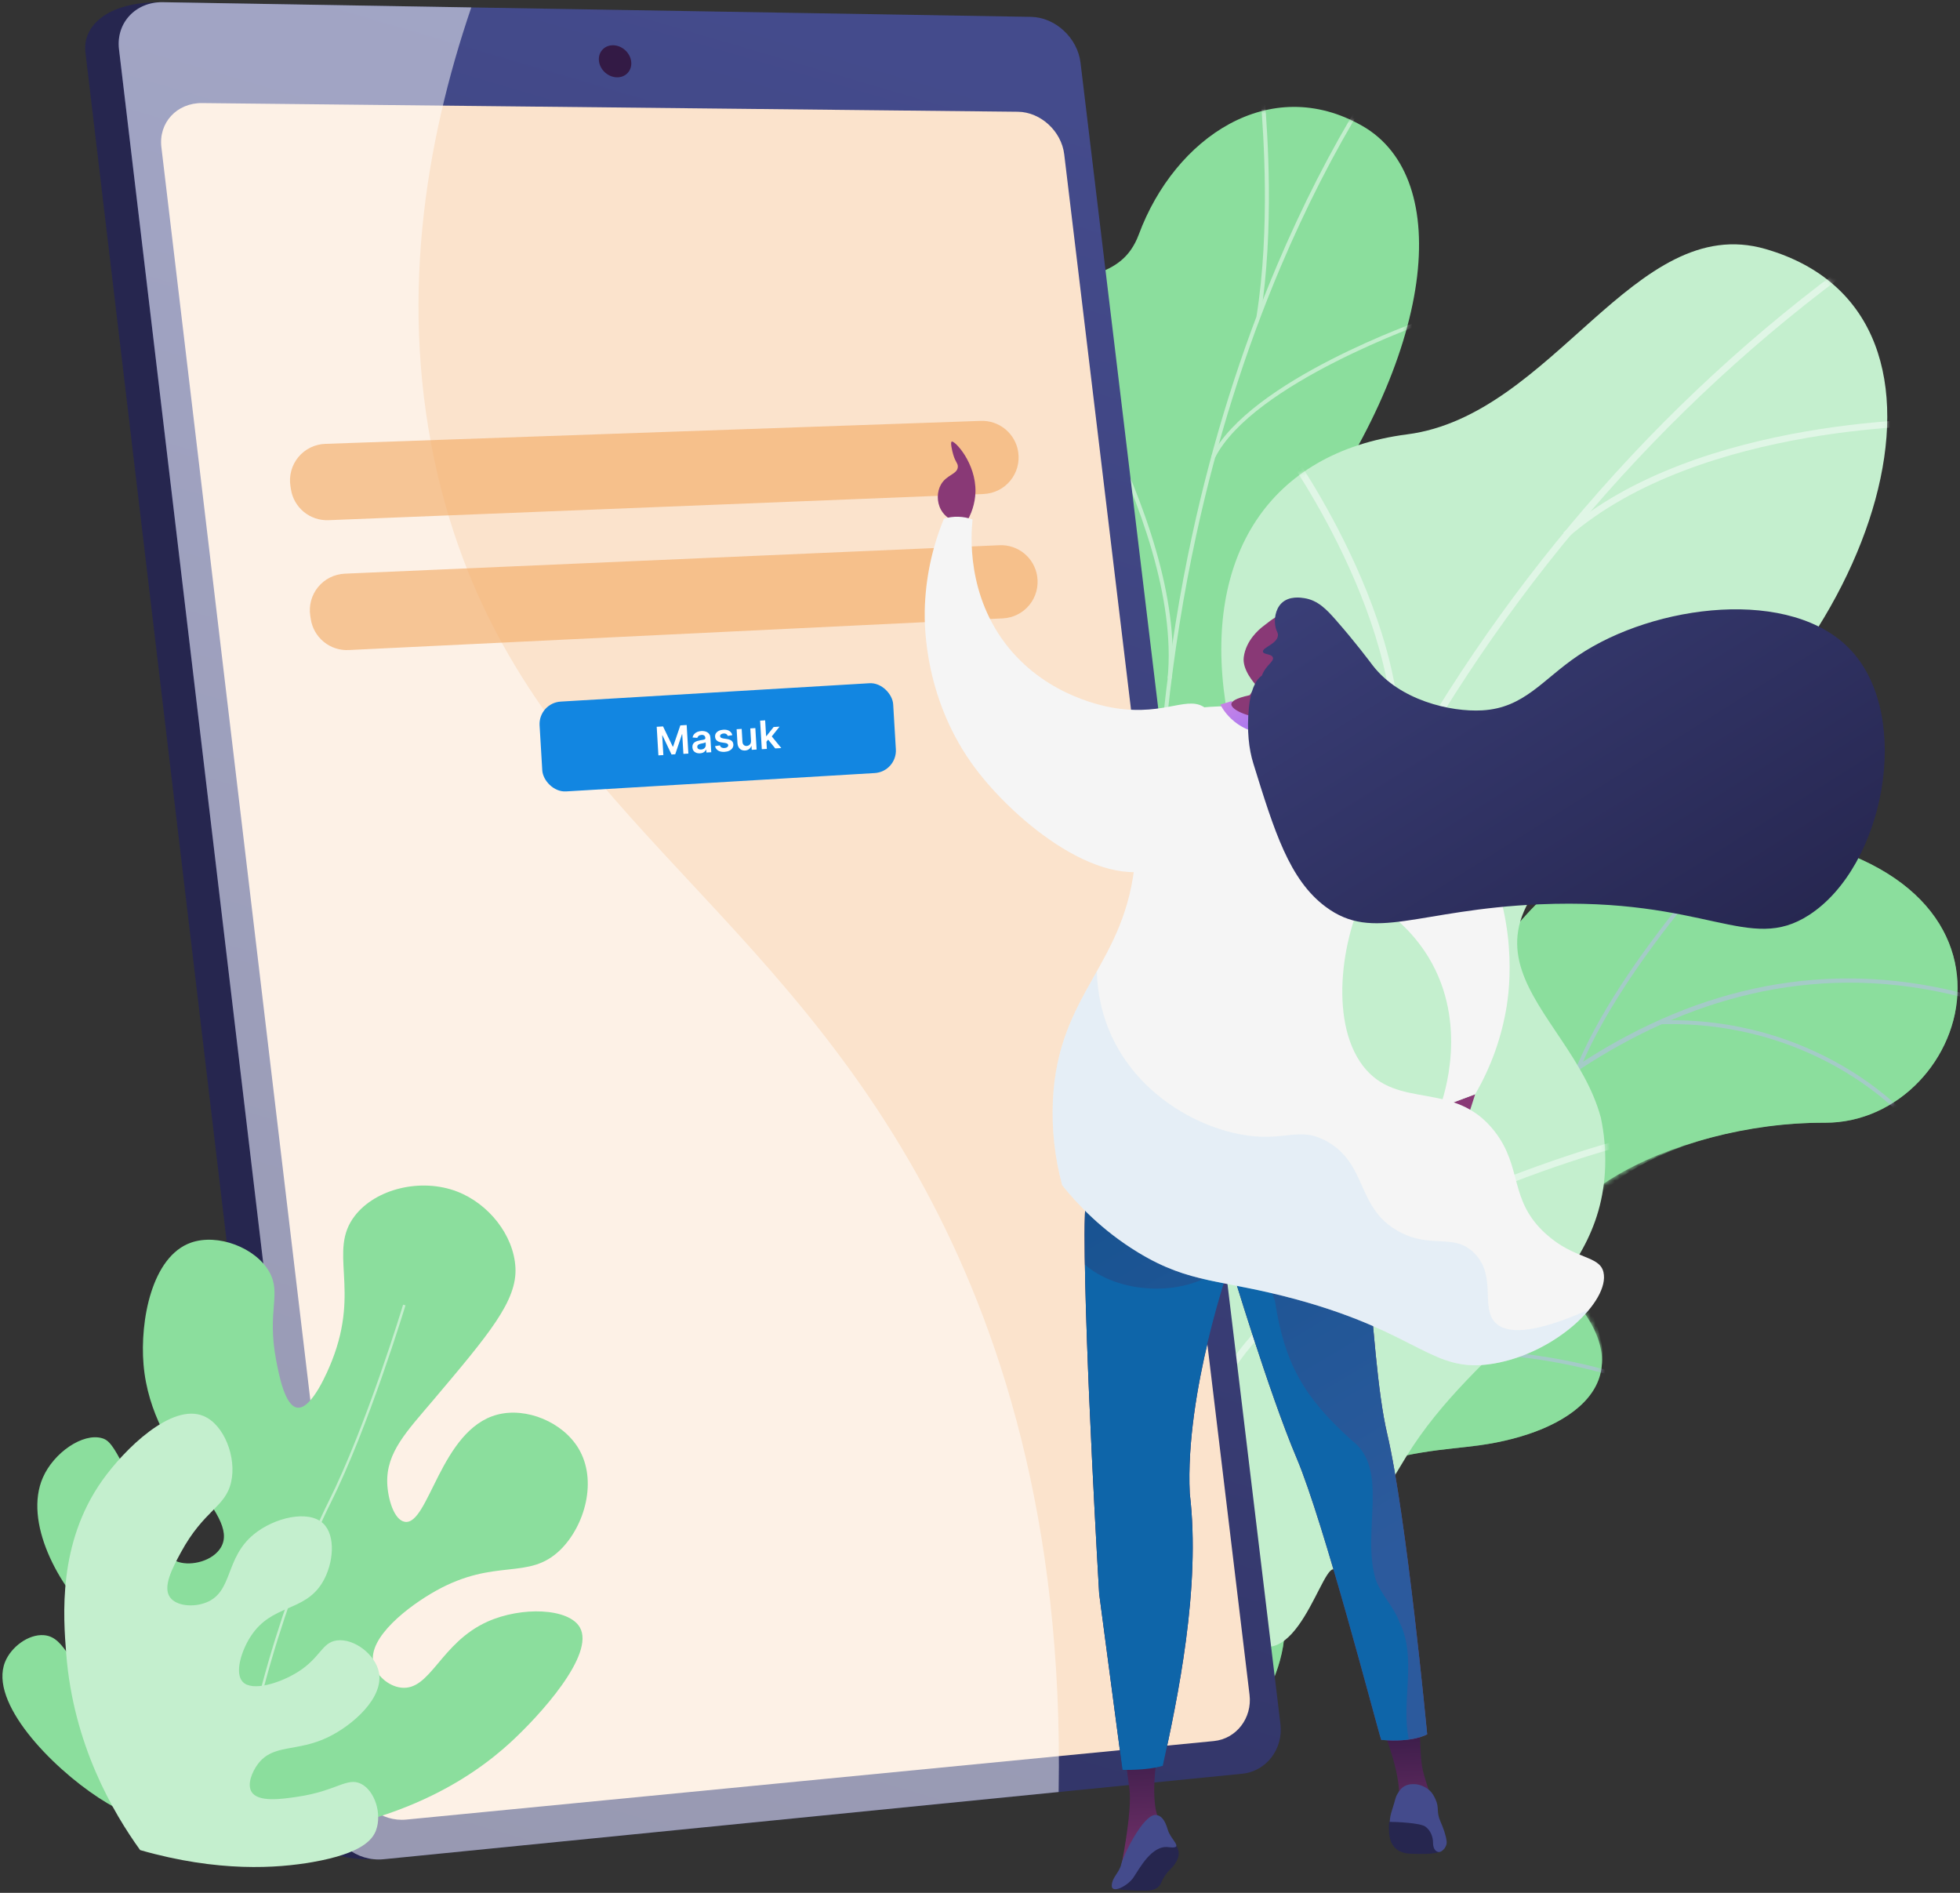 <svg width="406" height="392" viewBox="0 0 406 392" fill="none" xmlns="http://www.w3.org/2000/svg">
<rect x="0" y="0" width="406" height="392" fill="#333333" stroke="none"/>
<path d="M217.939 345.743L251.111 365.011C251.111 365.011 267.238 351.621 266.084 334.891C263.731 300.756 293.789 301.077 306.402 299.327C325.419 296.689 341.029 286.071 325.526 268.496C310.023 250.921 346.648 232.35 377.975 232.516C408.633 232.678 426.612 178.273 360.291 171.833C320.685 167.984 306.318 204.001 294.738 220.465C283.159 236.929 256.535 223.381 253.06 249.693C250.09 272.165 256.751 293.678 238.595 299.767C220.44 305.857 211.207 319.146 217.939 345.743Z" fill="#8BDE9D"/>
<mask id="mask0_46_2397" style="mask-type:luminance" maskUnits="userSpaceOnUse" x="215" y="171" width="191" height="195">
<path d="M217.939 345.743L251.11 365.011C251.11 365.011 267.237 351.621 266.084 334.891C263.73 300.756 293.789 301.077 306.402 299.327C325.419 296.689 341.028 286.071 325.525 268.496C310.022 250.921 346.648 232.35 377.975 232.516C408.632 232.678 426.611 178.273 360.29 171.833C320.684 167.984 306.317 204.001 294.738 220.465C283.159 236.929 256.534 223.381 253.06 249.693C250.089 272.165 256.75 293.678 238.595 299.767C220.439 305.857 211.207 319.146 217.939 345.743Z" fill="white"/>
</mask>
<g mask="url(#mask0_46_2397)">
<path d="M217.939 345.742L251.11 365.01C251.11 365.01 267.237 351.62 266.084 334.891C263.73 300.756 293.789 301.076 306.402 299.327C325.419 296.689 338.86 286.814 328.118 269.106C315.964 249.067 346.654 232.348 377.975 232.514C408.632 232.676 426.611 178.271 360.29 171.831C320.684 167.983 306.317 203.999 294.738 220.463C283.159 236.927 256.534 223.379 253.06 249.691C250.089 272.163 256.75 293.676 238.595 299.765C220.439 305.855 211.207 319.146 217.939 345.742Z" fill="#8BDE9D"/>
<g style="mix-blend-mode:soft-light" opacity="0.5">
<path d="M230.508 357.16L231.269 357.433C231.44 356.962 248.589 309.761 279.7 268.098C308.36 229.715 355.086 188.311 414.886 209.043L415.152 208.277C388.529 199.053 362.241 201.153 337.03 214.528C316.883 225.215 297.376 243.079 279.048 267.627C247.863 309.387 230.677 356.686 230.508 357.16Z" fill="#BEB8F2"/>
<path d="M326.726 220.574L327.471 220.89C338.025 196.09 365.919 168.353 366.201 168.076L365.63 167.493C365.349 167.779 337.342 195.628 326.726 220.574Z" fill="#BEB8F2"/>
<path d="M343.773 212.121C375.877 211.127 393.809 230.966 393.986 231.167L394.592 230.631C394.413 230.427 376.246 210.306 343.748 211.312L343.773 212.121Z" fill="#BEB8F2"/>
<path d="M260.845 296.444C287.851 267.977 337.459 285.962 337.927 286.177L338.313 285.466C337.876 285.211 287.504 267.166 260.257 295.887L260.845 296.444Z" fill="#BEB8F2"/>
<path d="M268.756 282.33L269.524 282.585C277.427 258.826 262.905 230.883 262.757 230.604L262.041 230.981C262.188 231.258 276.549 258.902 268.756 282.33Z" fill="#BEB8F2"/>
<path d="M234.132 350.065C242.606 337.802 266.863 338.283 267.106 338.289L267.128 337.48C266.107 337.454 242.194 336.98 233.465 349.606L234.132 350.065Z" fill="#BEB8F2"/>
<path d="M238.042 338.834L238.802 339.117C242.921 328.075 234.237 308.059 231.383 301.485C230.979 300.557 230.631 299.755 230.597 299.599L229.804 299.76C229.848 299.981 230.078 300.514 230.64 301.802C233.461 308.31 242.049 328.1 238.042 338.834Z" fill="#BEB8F2"/>
</g>
</g>
<path d="M269.266 255.204C278.598 263.727 277.7 275.948 275.667 284.691C274.529 285.109 273.979 285.641 272.928 286.317C263.431 292.414 258.079 292.992 247.77 297.524C245.551 298.501 238.167 299.383 235.127 299.549L229.453 299.771C229.453 299.771 210.545 277.671 221.859 265.59C233.173 253.51 217.878 230.243 211.295 216.92C207.253 208.737 208.024 203.701 207.022 200.456C196.406 166.107 182.543 159.949 185.954 146.658C189.717 131.986 207.68 135.285 212.626 119.548C218.2 101.769 199.029 85.62 208.065 69.971C209.613 67.29 211.273 64.576 214.584 62.097C222.75 55.973 232.188 58.528 235.902 48.536C243.368 28.458 263.043 15.113 282.206 26.081C301.118 36.899 297.614 73.308 268.558 112.053C251.035 141.964 253.063 148.29 260.997 162.612C266.554 172.644 288.264 196.161 277.037 212.741C265.809 229.322 258.601 245.461 269.266 255.204Z" fill="#8BDE9D"/>
<mask id="mask1_46_2397" style="mask-type:luminance" maskUnits="userSpaceOnUse" x="205" y="22" width="89" height="279">
<path d="M272.259 295.66L230.664 300.383C230.664 300.383 210.541 277.671 221.858 265.59C233.175 253.51 217.877 230.243 211.294 216.92C193.432 180.767 238.532 168.339 219.62 120.076C214.589 107.244 200.336 84.44 208.064 69.974C216.868 53.497 231.125 61.387 235.902 48.539C243.367 28.462 263.042 15.116 282.205 26.084C301.117 36.902 297.613 73.31 268.557 112.056C251.034 141.967 253.062 148.293 260.996 162.614C266.553 172.647 288.264 196.163 277.036 212.744C265.808 229.325 258.596 245.468 269.261 255.211C285.493 270.029 272.259 295.66 272.259 295.66Z" fill="white"/>
</mask>
<g mask="url(#mask1_46_2397)">
<g style="mix-blend-mode:soft-light" opacity="0.5">
<path d="M253.436 295.925L252.628 296.116C251.535 291.666 250.492 287.164 249.528 282.736C242.392 249.947 238.824 217.644 238.922 186.723C239.005 160.521 241.714 134.944 246.977 110.701C251.205 91.206 257.106 72.463 264.507 55C269.708 42.719 275.588 31.19 282.004 20.733C283.12 18.911 284.369 17.102 285.577 15.353C287.181 13.02 288.852 10.614 290.212 8.152L290.941 8.491C289.56 10.986 287.879 13.412 286.265 15.758C285.063 17.498 283.82 19.297 282.716 21.102C276.331 31.526 270.467 43.021 265.275 55.268C257.894 72.694 252.006 91.392 247.789 110.844C242.54 135.037 239.833 160.567 239.75 186.713C239.652 217.583 243.216 249.834 250.341 282.573C251.303 286.981 252.344 291.482 253.436 295.925Z" fill="#FCFDFE"/>
<path d="M242.688 140.54L241.863 140.491C245.106 107.478 212.393 60.476 212.062 60.001L212.759 59.563C213.088 60.045 245.961 107.262 242.688 140.54Z" fill="#FCFDFE"/>
<path d="M242.303 233.415L241.475 233.454C240.863 210.853 275.421 180.739 275.769 180.438L276.325 180.996C275.978 181.295 241.701 211.158 242.303 233.415Z" fill="#FCFDFE"/>
<path d="M243.843 246.182L243.031 246.357C239.83 231.968 227.155 214.143 207.339 196.162C206.343 195.258 206.343 195.258 206.309 195.115L207.118 194.932L206.713 195.023L207.054 194.799C207.113 194.866 207.492 195.207 207.929 195.604C227.855 213.686 240.611 231.648 243.843 246.182Z" fill="#FCFDFE"/>
<path d="M251.566 287.775L250.74 287.728C252.265 271.483 273.807 257.504 274.024 257.365L274.482 257.995C274.267 258.134 253.056 271.903 251.566 287.775Z" fill="#FCFDFE"/>
<path d="M252.28 296.407C244.663 285.554 233.387 276.465 217.809 268.62L218.219 267.939C233.916 275.846 245.285 285.016 252.978 295.974L252.28 296.407Z" fill="#FCFDFE"/>
<path d="M261.097 65.609L260.278 65.517C263.178 47.229 261.685 27.502 261.194 21.02C261.075 19.451 261.035 18.898 261.058 18.703L261.88 18.764C261.866 18.91 261.934 19.81 262.026 20.952C262.519 27.449 264.011 47.238 261.097 65.609Z" fill="#FCFDFE"/>
<path d="M251.672 94.812L250.924 94.498C258.932 78.721 293.986 66.464 295.473 65.949L295.743 66.671C295.383 66.801 259.53 79.329 251.672 94.812Z" fill="#FCFDFE"/>
</g>
</g>
<path d="M276.132 325.003C273.269 325.188 266.8 352.431 255.106 335.534C252.19 331.312 246.795 315.799 225.934 319.065L213.791 320.961C208.587 312.599 205.232 303.755 216.763 297.937C234.669 288.905 228.574 257.284 221.045 247.135C211.722 234.573 190.654 204.898 218.107 190.527C240.962 178.561 258.261 175.229 253.823 145.333C249.384 115.437 262.674 93.684 291.488 89.954C321.818 86.03 338.556 43.731 365.695 51.563C412.981 65.211 387.803 137.841 339.748 166.744C291.694 195.648 325.179 207.551 331.609 231.477C332.305 234.791 332.604 238.175 332.501 241.559C331.673 267.994 306.074 277.466 291.169 301.859C270.842 335.133 280.957 324.691 276.132 325.003Z" fill="#C4EFCE"/>
<mask id="mask2_46_2397" style="mask-type:luminance" maskUnits="userSpaceOnUse" x="204" y="50" width="187" height="278">
<path d="M282.82 315.532L217.487 327.635C211.946 319.615 203.882 304.438 216.758 297.942C234.664 288.911 228.569 257.289 221.04 247.141C211.717 234.579 190.65 204.904 218.102 190.531C240.957 178.574 258.257 175.235 253.818 145.339C249.379 115.442 262.669 93.69 291.483 89.961C321.813 86.036 338.551 43.738 365.69 51.568C412.976 65.216 387.798 137.845 339.744 166.75C291.689 195.655 325.174 207.556 331.604 231.483C340.384 264.145 291.536 266.231 281.717 281.623C274.023 293.688 278.762 307.378 282.82 315.532Z" fill="white"/>
</mask>
<g mask="url(#mask2_46_2397)">
<g style="mix-blend-mode:soft-light" opacity="0.5">
<path d="M250.125 311.544H248.684C249.613 212.11 301.646 113.181 384.479 53.363L385.353 54.441C302.868 114.008 251.054 212.523 250.125 311.544Z" fill="#FCFDFE"/>
<path d="M255.554 257.335L254.139 257.603C246.324 219.292 205.437 196.024 205.026 195.793L205.768 194.627C206.185 194.856 247.615 218.42 255.554 257.335Z" fill="#FCFDFE"/>
<path d="M250.828 293.25L249.454 292.853C262.047 254.964 335.922 235.935 336.673 235.748L337.033 237.06C336.301 237.248 263.181 256.082 250.828 293.25Z" fill="#FCFDFE"/>
<path d="M288.865 164.825L287.458 164.534C294.7 133.802 266.255 94.016 265.966 93.618L267.157 92.844C267.449 93.254 296.24 133.526 288.865 164.825Z" fill="#FCFDFE"/>
<path d="M324.809 111.285L323.835 110.29C351.817 85.892 403.037 86.732 403.552 86.744L403.505 88.104C402.998 88.088 352.354 87.267 324.809 111.285Z" fill="#FCFDFE"/>
</g>
</g>
<path d="M216.099 13.567L257.289 355.928C257.907 361.062 254.372 365.663 249.415 366.155L77.852 384.99C67.342 385.644 61.588 380.275 60.938 374.815L17.696 10.829C17.052 5.4 22.208 0.484 32.762 0.484L205.883 4.13C210.901 4.214 215.485 8.46 216.099 13.567Z" fill="url(#paint0_linear_46_2397)"/>
<path d="M223.822 12.978L265.233 357.052C265.854 362.211 262.303 366.836 257.33 367.332L79.474 385.04C73.896 385.594 68.787 381.561 68.134 376.074L24.647 10.206C23.999 4.749 28.095 0.363 33.732 0.46L213.563 3.493C218.594 3.579 223.203 7.845 223.822 12.978Z" fill="url(#paint1_linear_46_2397)"/>
<path d="M220.446 31.957L258.833 350.982C259.416 355.801 256.089 360.115 251.433 360.568L84.16 376.828C78.976 377.331 74.227 373.566 73.619 368.46L33.431 30.482C32.826 25.401 36.629 21.295 41.865 21.346L210.854 23.145C215.558 23.201 219.868 27.16 220.446 31.957Z" fill="#FBE3CC"/>
<path d="M130.746 12.742C130.965 14.573 129.651 16.039 127.808 16.015C125.965 15.992 124.288 14.486 124.07 12.651C123.851 10.817 125.169 9.35 127.014 9.376C128.858 9.403 130.526 10.91 130.746 12.742Z" fill="url(#paint2_linear_46_2397)"/>
<g style="mix-blend-mode:soft-light" opacity="0.5">
<path d="M191.527 246.107C157.282 182.794 106.127 163.843 90.725 98.592C82.399 63.321 88.071 29.564 97.625 1.538L33.736 0.455C28.099 0.358 24.003 4.745 24.652 10.201L68.134 376.073C68.787 381.56 73.897 385.594 79.474 385.039L219.29 371.116C220.324 314.394 206.791 274.33 191.527 246.107Z" fill="white"/>
</g>
<g opacity="0.63">
<path d="M203.739 102.306L68.04 107.729C66.181 107.803 64.361 107.189 62.925 106.006C61.49 104.822 60.542 103.151 60.261 101.313L60.156 100.626C59.994 99.57 60.058 98.493 60.343 97.463C60.628 96.434 61.128 95.477 61.809 94.655C62.491 93.833 63.338 93.164 64.297 92.693C65.255 92.222 66.302 91.96 67.369 91.922L203.169 87.163C205.022 87.098 206.833 87.716 208.261 88.898C209.688 90.081 210.631 91.746 210.912 93.579V93.6C211.073 94.653 211.01 95.727 210.728 96.754C210.445 97.78 209.949 98.735 209.272 99.557C208.595 100.379 207.753 101.048 206.799 101.522C205.846 101.995 204.803 102.263 203.739 102.306Z" fill="#F3AB66"/>
<path d="M207.744 128.062L72.218 134.624C70.348 134.714 68.512 134.108 67.063 132.923C65.614 131.738 64.656 130.058 64.374 128.208L64.268 127.508C64.107 126.458 64.169 125.386 64.45 124.362C64.731 123.337 65.225 122.384 65.899 121.563C66.573 120.742 67.412 120.072 68.362 119.597C69.312 119.122 70.352 118.852 71.413 118.806L207.039 112.913C208.903 112.832 210.73 113.442 212.171 114.627C213.612 115.811 214.565 117.486 214.846 119.329V119.364C215.006 120.41 214.944 121.478 214.665 122.499C214.386 123.52 213.896 124.471 213.227 125.291C212.558 126.111 211.724 126.781 210.779 127.258C209.835 127.735 208.801 128.009 207.744 128.062Z" fill="#F3AB66"/>
</g>
<path d="M199.995 108.433C201.264 106.493 201.978 104.243 202.059 101.926C202.218 95.89 197.741 91.183 197.139 91.452C196.815 91.598 197.226 93.367 197.457 94.15C197.936 95.782 198.453 95.941 198.409 96.69C198.32 98.233 196.092 98.294 194.918 100.335C194.071 101.81 194.004 103.909 194.918 105.572C196.433 108.333 199.851 108.431 199.995 108.433Z" fill="url(#paint3_linear_46_2397)"/>
<path d="M295.628 239.537L293.907 233.616L301.092 228.294L305.569 226.618L302.917 234.903L295.628 239.537Z" fill="url(#paint4_linear_46_2397)"/>
<path d="M286.735 358.796C286.735 358.796 290.665 368.681 289.631 373.065C293.849 372.982 296.579 372.445 296.579 372.445C296.579 372.445 294.883 367.937 294.552 365.703C294.106 362.686 294.139 357.803 294.139 357.803L286.735 358.796Z" fill="url(#paint5_linear_46_2397)"/>
<path d="M243.418 381.915C243.855 382.424 244.116 383.062 244.16 383.732C244.173 384.148 244.098 384.563 243.938 384.948C243.267 386.711 242.215 386.944 241.08 388.815C240.386 389.958 240.517 390.302 239.882 390.818C239.043 391.498 238.03 391.537 237.152 391.547C235.042 391.565 232.934 391.446 230.84 391.19C232.249 389.373 233.751 387.531 235.344 385.662C236.044 384.844 236.742 384.045 237.438 383.267L241.585 381.865L243.418 381.915Z" fill="#26264F"/>
<path d="M239.973 361.783C239.973 361.783 237.602 374.15 240.618 377.611C243.187 381.074 239.377 378.604 239.377 378.604L234.828 382.575L232.098 387.301C232.098 387.301 234.61 375.198 233.941 370.394C233.272 365.589 232.935 362.352 232.935 362.352L239.973 361.783Z" fill="url(#paint6_linear_46_2397)"/>
<path d="M231.036 226.52C231.036 226.52 224.67 232.217 224.67 255.672C224.67 279.128 227.686 330.064 227.686 330.064L232.512 366.529C232.512 366.529 237.515 366.707 240.867 365.703C243.883 351.964 248.797 328.722 246.451 309.288C245.446 288.177 254.829 261.705 254.829 261.705C254.829 261.705 262.871 288.511 268.568 301.916C274.265 315.321 285.11 357.309 286.115 360.326C292.78 360.93 295.628 359.16 295.628 359.16C295.628 359.16 291.354 313.972 287.333 296.882C283.311 279.793 283.646 238.575 276.945 226.848C261.866 220.823 231.036 226.52 231.036 226.52Z" fill="url(#paint7_linear_46_2397)"/>
<path d="M231.036 226.52C231.036 226.52 224.67 232.217 224.67 255.672C224.67 279.128 227.686 330.064 227.686 330.064L232.512 366.529C232.512 366.529 237.515 366.707 240.867 365.703C243.883 351.964 248.797 328.722 246.452 309.288C245.446 288.177 254.829 261.705 254.829 261.705C254.829 261.705 262.871 288.511 268.568 301.916C274.265 315.321 285.11 357.311 286.115 360.326C292.78 360.93 295.628 359.16 295.628 359.16C295.628 359.16 291.354 313.972 287.333 296.882C283.311 279.793 283.646 238.575 276.945 226.848C261.866 220.823 231.036 226.52 231.036 226.52Z" fill="#0E65A9"/>
<path style="mix-blend-mode:multiply" opacity="0.25" d="M264.111 269.498C266.096 282.403 270.067 289.351 279.994 298.285C287.935 304.242 281.978 317.146 284.951 327.072C285.943 330.051 288.922 333.028 289.909 336.006C293.604 343.394 290.154 352.43 291.828 360.252C294.435 359.893 295.619 359.167 295.619 359.167C295.619 359.167 291.345 313.979 287.324 296.89C283.302 279.8 283.638 238.583 276.936 226.855C261.857 220.822 231.028 226.519 231.028 226.519C231.028 226.519 224.661 232.216 224.661 255.672C224.661 257.575 224.682 259.662 224.718 261.885C231.328 267.735 244.841 269.03 253.183 262.55C253.653 262.193 254.198 261.946 254.776 261.828L254.82 261.705C254.82 261.705 254.833 261.751 254.855 261.82C258.658 261.129 263.248 266.056 264.111 269.498Z" fill="url(#paint8_linear_46_2397)"/>
<path d="M288.597 376.816C288.597 376.816 287.617 376.816 287.698 378.081C287.78 379.345 287.261 383.697 292.236 383.902C297.211 384.106 297.981 383.549 298.145 383.549C298.308 383.549 296.832 379.387 296.832 379.387L295.24 377.346L290.956 376.897L288.597 376.816Z" fill="#26264F"/>
<path d="M299.635 381.183C299.528 380.132 298.941 378.478 298.349 377.147C297.474 375.17 298.191 374.43 297.351 372.627C297.06 372.004 296.778 371.414 296.166 370.827C296.02 370.693 294.651 369.423 292.65 369.489C292.076 369.483 291.508 369.616 290.995 369.877C290.224 370.288 289.836 370.906 289.507 371.449C288.988 372.302 289.107 372.563 288.307 375.005C288.059 375.748 287.912 376.52 287.869 377.302C289.181 377.302 294.195 377.506 295.255 378.281C296.315 379.057 296.847 380.362 296.847 381.669C296.847 382.975 297.5 383.586 298.159 383.545C298.728 383.509 299.887 382.431 299.635 381.183Z" fill="#444B8C"/>
<path d="M239.335 375.877C240.456 375.895 241.278 376.787 241.9 378.939C242.521 381.091 245.497 382.993 242.024 382.538C238.55 382.083 236.026 387.004 234.785 388.824C233.544 390.644 230.214 392.261 230.296 390.482C230.377 388.703 231.849 387.873 232.263 386.054C232.677 384.234 236.779 375.836 239.335 375.877Z" fill="#444B8C"/>
<path d="M298.264 229.35C299.088 227.057 304.234 211.998 295.918 198.269C289.11 187.028 277.33 183.361 275.65 182.865C265.424 179.845 260.3 183.724 257.073 180.155C251.598 174.096 257.802 153.457 269.795 149.324C283.317 144.657 299.542 162.581 306.112 174.35C314.735 189.79 312.614 205.136 312.114 208.295C311.082 214.753 308.863 220.963 305.57 226.613L298.264 229.35Z" fill="#F5F5F5"/>
<path d="M262.957 146.415C250.886 145.932 241.577 146.123 236.319 151.372C230.767 156.922 236.379 163.183 235.173 177.705C233.327 199.931 219.163 205.362 218.098 227.91C217.833 233.824 218.483 239.742 220.023 245.458C223.13 249.329 228.219 254.79 235.727 259.36C246.653 266.007 252.989 264.848 268.681 269.142C294.345 276.168 296.631 284.533 309.364 282.401C322.226 280.248 333.51 269.424 332.149 263.479C331.332 259.92 326.147 260.927 320.177 255.499C312.483 248.499 315.45 241.821 309.6 234.301C301.198 223.501 289.492 230.103 282.332 220.741C275.088 211.271 277.958 192.612 284.068 182.441C288.056 175.798 289.763 168.013 293.156 161.047C293.571 160.207 293.732 159.264 293.621 158.333C293.07 153.797 285.508 151.334 279.781 149.531C271.036 146.782 263.945 146.45 262.957 146.415Z" fill="#F5F5F5"/>
<path d="M252.786 145.911L255.167 145.182C255.167 145.182 255.79 148.404 263.444 148.807C267.691 148.807 270.443 146.427 270.443 146.427L272.07 147.612C272.07 147.612 268.501 152.07 262.825 151.956C255.497 151.809 252.786 145.911 252.786 145.911Z" fill="url(#paint9_linear_46_2397)"/>
<path d="M257.634 136.108C258.092 132.569 260.89 130.301 261.501 129.816C264.058 127.783 264.578 127.579 265.456 127.411L266.656 127.23H266.786C267.489 127.273 269.593 128.094 269.975 128.362C271.197 129.222 270.297 135.307 266.592 142.876C266.446 143.517 266.3 144.158 266.154 144.798C269.383 145.367 270.182 145.949 270.208 146.414C270.263 147.421 266.727 148.706 263.451 148.791C259.343 148.896 254.981 147.127 255.064 145.809C255.097 145.274 255.873 144.616 258.855 143.969C259.321 143.314 259.788 142.659 260.253 142.001C259.833 141.496 257.296 138.716 257.634 136.108Z" fill="url(#paint10_linear_46_2397)"/>
<path d="M262.713 134.776C263.645 134.217 264.355 135.416 263.916 136.464C263.477 137.513 262.001 138.167 261.106 137.542C260.211 136.916 261.459 135.525 262.713 134.776Z" fill="url(#paint11_linear_46_2397)"/>
<path d="M383.499 134.757C371.231 121.447 342.691 125.096 326.86 135.787C319.504 140.754 315.729 146.622 307.037 147.114C300.43 147.489 289.918 145.004 284.381 137.846C283.684 136.945 280.895 133.163 276.706 128.393C274.86 126.291 273.022 124.31 270.176 123.873C269.447 123.759 267.047 123.368 265.456 124.921C264.167 126.18 263.852 128.37 264.233 129.948C264.46 130.891 264.756 130.99 264.714 131.608C264.596 133.344 261.435 134.099 261.611 134.972C261.736 135.596 263.381 135.369 263.664 136.152C263.975 137.011 262.168 137.756 261.392 139.911C259.934 140.884 259.02 143.307 258.702 146.549C258.234 151.314 258.712 155.185 259.616 158.101C263.963 172.142 267.073 182.184 274.599 187.792C284.562 195.217 293.534 188.362 318.88 187.278C353.584 185.793 362.238 197.557 374.712 189.509C390.287 179.459 396.231 148.577 383.499 134.757Z" fill="url(#paint12_linear_46_2397)"/>
<path d="M201.462 107.587C201.153 110.491 200.106 123.335 208.967 134.183C217.247 144.317 228.972 146.343 231.15 146.672C241.693 148.264 246.239 143.721 249.924 146.818C256.175 152.067 252.853 173.356 241.537 179.098C228.778 185.564 210.259 170.032 202.139 159.268C191.484 145.151 191.494 129.667 191.551 126.459C191.691 119.919 193.04 113.462 195.531 107.413C197.474 106.828 199.555 106.887 201.462 107.581V107.587Z" fill="#F5F5F5"/>
<g style="mix-blend-mode:multiply" opacity="0.3">
<path d="M309.74 273.908C306.653 270.743 310.05 264.363 305.492 259.618C301.264 255.214 296.471 258.772 289.66 254.984C280.922 250.125 283.33 241.229 274.985 236.448C268.983 233.008 266.163 236.706 256.834 234.902C247.505 233.098 236.178 226.683 230.574 215.208C228.194 210.332 227.317 205.485 227.2 201.153C223.011 208.637 218.667 215.808 218.095 227.91C217.83 233.824 218.48 239.742 220.02 245.458C223.127 249.329 228.216 254.79 235.724 259.36C246.65 266.007 252.986 264.848 268.678 269.142C294.342 276.168 296.628 284.533 309.361 282.401C317.582 281.025 325.139 276.106 329.181 271.185C317.312 276.467 311.979 276.204 309.74 273.908Z" fill="#C0DFF7"/>
</g>
<path d="M46.582 380.97C39.136 380.379 29.608 378.31 20.462 372.332C10.569 365.862 -2.318 352.57 1.046 344.19C2.301 341.062 5.916 338.385 9.095 338.64C13.79 339.016 14.344 345.538 22.491 352.638C23.997 353.95 31.788 360.728 35.661 358.443C37.586 357.309 38.156 354.162 37.841 351.769C36.923 344.77 28.383 343.701 20.174 336.129C11.849 328.452 4.911 315.059 8.878 306.005C11.157 300.802 17.189 296.693 21.148 297.848C22.842 298.341 23.918 299.726 29.058 310.834C33.278 319.954 34.217 322.61 36.932 323.475C39.733 324.366 44.087 323.249 45.742 320.489C50.053 313.303 31.423 302.692 29.732 282.577C28.974 273.564 31.412 260.205 39.573 257.342C45.091 255.406 52.952 258.363 55.793 263.424C58.355 267.988 55.244 271.421 57.198 281.672C57.791 284.783 59.011 291.184 61.587 291.52C64.611 291.915 67.994 283.752 68.775 281.765C74.662 266.798 67.912 259.104 73.462 251.839C77.79 246.174 87.208 243.898 94.668 246.759C101.196 249.264 106.419 255.775 106.77 262.523C107.126 269.388 101.352 276.222 89.802 289.893C84.325 296.374 79.968 300.754 80.216 307.196C80.337 310.337 81.582 314.755 83.832 315.159C88.797 316.05 91.241 296.058 103.008 292.968C109.032 291.389 116.516 294.494 119.806 299.923C123.836 306.575 121.136 316.005 116.073 320.963C109.468 327.431 102.693 322.516 90.264 329.464C84.751 332.546 76.085 339.104 77.353 344.525C77.906 346.886 80.381 349.191 83.097 349.506C89.183 350.197 91.194 340.222 100.981 335.836C108.031 332.676 117.782 333.019 120.098 337.002C123.367 342.615 111.756 355.36 105.582 360.992C98.121 367.793 80.519 380.702 46.582 380.97Z" fill="#8BDE9D"/>
<path opacity="0.5" d="M49.922 377.773C48.937 361.088 59.983 327.101 68.03 311.034C75.904 295.312 83.424 270.441 83.5 270.191L83.99 270.337C83.914 270.588 76.375 295.502 68.488 311.262C60.468 327.279 49.452 361.14 50.432 377.741L49.922 377.773Z" fill="white"/>
<path d="M29.029 383.146C23.421 375.361 15.196 361.314 13.719 342.52C13.111 334.775 11.924 319.65 21.177 306.602C25.789 300.099 35.569 290.481 42.174 293.256C46.426 295.041 49.067 301.831 47.861 306.995C46.651 312.202 42.25 312.681 37.459 321.519C35.686 324.788 33.66 328.626 35.216 330.795C36.515 332.604 40.086 332.934 42.764 331.849C48.293 329.605 46.565 322.719 52.543 317.782C56.795 314.269 63.882 312.619 66.939 315.496C69.595 317.994 69.127 323.828 66.794 327.716C63.036 333.943 56.295 332.116 51.907 338.924C49.959 341.944 48.574 346.506 50.279 348.31C52.222 350.366 57.941 348.588 61.606 346.315C66.445 343.316 66.623 340.124 69.811 339.724C73.366 339.278 77.809 342.664 78.504 346.408C79.477 351.658 73.042 357.311 67.947 359.768C61.423 362.915 56.574 361.069 53.389 365.367C52.222 366.945 51.149 369.52 52.107 371.083C53.477 373.313 58.421 372.576 61.703 372.088C69.694 370.898 71.894 368.005 74.757 369.408C77.656 370.834 79.15 375.649 77.897 379.032C77.201 380.908 75.108 383.816 64.736 385.635C57.48 386.904 45.285 387.801 29.029 383.146Z" fill="#C4EFCE"/>
<rect x="111.497" y="145.575" width="73.372" height="18.634" rx="4.659" transform="rotate(-3.403 111.497 145.575)" fill="#1286E1"/>
<path d="M136.032 150.516L137.344 150.438L139.356 154.622L139.425 154.618L140.927 150.224L142.239 150.146L142.591 156.065L141.562 156.126L141.32 152.06L141.266 152.063L139.871 156.209L139.102 156.255L137.225 152.295L137.17 152.298L137.412 156.373L136.383 156.434L136.032 150.516ZM144.995 156.012C144.714 156.029 144.457 155.994 144.226 155.907C143.996 155.818 143.81 155.678 143.667 155.488C143.527 155.297 143.448 155.056 143.43 154.765C143.415 154.515 143.449 154.305 143.532 154.136C143.615 153.966 143.733 153.828 143.887 153.72C144.041 153.612 144.217 153.527 144.414 153.465C144.614 153.401 144.82 153.351 145.035 153.315C145.293 153.273 145.503 153.236 145.663 153.206C145.824 153.173 145.939 153.131 146.01 153.081C146.082 153.028 146.115 152.951 146.109 152.851L146.108 152.834C146.095 152.616 146.021 152.451 145.885 152.34C145.748 152.228 145.559 152.179 145.316 152.194C145.06 152.209 144.86 152.277 144.716 152.398C144.575 152.518 144.482 152.656 144.439 152.811L143.454 152.731C143.515 152.456 143.629 152.223 143.795 152.032C143.962 151.838 144.17 151.689 144.421 151.583C144.672 151.475 144.953 151.412 145.263 151.394C145.477 151.381 145.691 151.393 145.906 151.431C146.121 151.468 146.319 151.54 146.502 151.645C146.684 151.748 146.833 151.895 146.951 152.085C147.071 152.275 147.139 152.517 147.157 152.812L147.333 155.783L146.328 155.843L146.291 155.233L146.257 155.235C146.201 155.362 146.118 155.483 146.009 155.598C145.901 155.711 145.763 155.805 145.593 155.881C145.426 155.954 145.226 155.998 144.995 156.012ZM145.221 155.227C145.431 155.215 145.611 155.162 145.76 155.07C145.909 154.976 146.021 154.858 146.095 154.714C146.172 154.57 146.205 154.416 146.195 154.253L146.164 153.73C146.133 153.759 146.079 153.787 146.001 153.815C145.926 153.842 145.84 153.868 145.745 153.891C145.649 153.914 145.555 153.935 145.461 153.954C145.368 153.973 145.287 153.99 145.218 154.003C145.063 154.034 144.925 154.077 144.805 154.132C144.685 154.188 144.591 154.261 144.525 154.352C144.459 154.441 144.43 154.553 144.438 154.688C144.449 154.881 144.528 155.022 144.675 155.112C144.821 155.202 145.003 155.24 145.221 155.227ZM151.7 152.246L150.752 152.407C150.719 152.312 150.667 152.225 150.594 152.144C150.524 152.063 150.431 152 150.316 151.954C150.201 151.909 150.063 151.891 149.901 151.901C149.684 151.914 149.503 151.972 149.361 152.075C149.22 152.178 149.155 152.305 149.166 152.455C149.171 152.584 149.225 152.686 149.326 152.761C149.429 152.837 149.595 152.893 149.823 152.932L150.59 153.049C151.016 153.114 151.336 153.239 151.552 153.424C151.77 153.608 151.889 153.859 151.91 154.177C151.925 154.456 151.858 154.708 151.708 154.931C151.561 155.153 151.348 155.332 151.07 155.468C150.792 155.604 150.468 155.684 150.098 155.706C149.555 155.738 149.111 155.65 148.766 155.443C148.421 155.233 148.205 154.926 148.117 154.521L149.131 154.362C149.189 154.56 149.297 154.705 149.453 154.799C149.609 154.892 149.808 154.931 150.049 154.917C150.297 154.902 150.494 154.839 150.638 154.728C150.784 154.617 150.853 154.486 150.844 154.336C150.836 154.209 150.781 154.107 150.677 154.03C150.576 153.953 150.422 153.898 150.215 153.866L149.449 153.752C149.018 153.689 148.694 153.558 148.477 153.36C148.26 153.16 148.143 152.899 148.126 152.575C148.108 152.301 148.168 152.06 148.306 151.851C148.446 151.639 148.648 151.471 148.911 151.345C149.176 151.217 149.486 151.142 149.84 151.121C150.361 151.09 150.777 151.177 151.088 151.381C151.402 151.584 151.606 151.873 151.7 152.246ZM155.57 153.42L155.417 150.848L156.463 150.785L156.727 155.224L155.713 155.285L155.666 154.496L155.62 154.499C155.534 154.753 155.382 154.966 155.162 155.138C154.944 155.309 154.668 155.405 154.335 155.425C154.044 155.442 153.783 155.393 153.552 155.277C153.322 155.159 153.138 154.98 152.998 154.739C152.858 154.496 152.777 154.197 152.756 153.842L152.588 151.016L153.634 150.954L153.792 153.618C153.809 153.9 153.899 154.118 154.063 154.275C154.227 154.431 154.435 154.502 154.685 154.487C154.839 154.478 154.986 154.432 155.126 154.348C155.266 154.264 155.378 154.146 155.462 153.992C155.547 153.836 155.583 153.645 155.57 153.42ZM158.674 153.711L158.596 152.448L158.763 152.438L160.253 150.56L161.475 150.487L159.643 152.789L159.426 152.802L158.674 153.711ZM157.803 155.16L157.451 149.242L158.497 149.18L158.849 155.098L157.803 155.16ZM160.589 154.995L159.024 153.061L159.685 152.282L161.84 154.92L160.589 154.995Z" fill="white"/>
<defs>
<linearGradient id="paint0_linear_46_2397" x1="135.369" y1="183.91" x2="67.757" y2="191.286" gradientUnits="userSpaceOnUse">
<stop stop-color="#444B8C"/>
<stop offset="1" stop-color="#26264F"/>
</linearGradient>
<linearGradient id="paint1_linear_46_2397" x1="194.94" y1="13.484" x2="27.758" y2="582.642" gradientUnits="userSpaceOnUse">
<stop stop-color="#444B8C"/>
<stop offset="1" stop-color="#26264F"/>
</linearGradient>
<linearGradient id="paint2_linear_46_2397" x1="132.294" y1="-0.536" x2="-64.191" y2="531.61" gradientUnits="userSpaceOnUse">
<stop stop-color="#311944"/>
<stop offset="1" stop-color="#893976"/>
</linearGradient>
<linearGradient id="paint3_linear_46_2397" x1="197.534" y1="128.899" x2="197.875" y2="114.404" gradientUnits="userSpaceOnUse">
<stop stop-color="#311944"/>
<stop offset="1" stop-color="#893976"/>
</linearGradient>
<linearGradient id="paint4_linear_46_2397" x1="297.144" y1="259.049" x2="299.361" y2="234.323" gradientUnits="userSpaceOnUse">
<stop stop-color="#311944"/>
<stop offset="1" stop-color="#893976"/>
</linearGradient>
<linearGradient id="paint5_linear_46_2397" x1="291.05" y1="354.369" x2="293.095" y2="392.227" gradientUnits="userSpaceOnUse">
<stop stop-color="#311944"/>
<stop offset="1" stop-color="#893976"/>
</linearGradient>
<linearGradient id="paint6_linear_46_2397" x1="235.404" y1="357.377" x2="237.451" y2="395.233" gradientUnits="userSpaceOnUse">
<stop stop-color="#311944"/>
<stop offset="1" stop-color="#893976"/>
</linearGradient>
<linearGradient id="paint7_linear_46_2397" x1="224.669" y1="295.313" x2="295.628" y2="295.313" gradientUnits="userSpaceOnUse">
<stop stop-color="#311944"/>
<stop offset="1" stop-color="#893976"/>
</linearGradient>
<linearGradient id="paint8_linear_46_2397" x1="242.54" y1="230.436" x2="293.661" y2="316.299" gradientUnits="userSpaceOnUse">
<stop stop-color="#311944"/>
<stop offset="1" stop-color="#893976"/>
</linearGradient>
<linearGradient id="paint9_linear_46_2397" x1="255.682" y1="136.078" x2="266.16" y2="152.733" gradientUnits="userSpaceOnUse">
<stop stop-color="#E38DDD"/>
<stop offset="1" stop-color="#9571F6"/>
</linearGradient>
<linearGradient id="paint10_linear_46_2397" x1="731.833" y1="448.663" x2="706.764" y2="432.036" gradientUnits="userSpaceOnUse">
<stop stop-color="#311944"/>
<stop offset="1" stop-color="#893976"/>
</linearGradient>
<linearGradient id="paint11_linear_46_2397" x1="629.812" y1="269.141" x2="601.528" y2="258.906" gradientUnits="userSpaceOnUse">
<stop stop-color="#311944"/>
<stop offset="1" stop-color="#893976"/>
</linearGradient>
<linearGradient id="paint12_linear_46_2397" x1="260.834" y1="53.956" x2="357.347" y2="207.356" gradientUnits="userSpaceOnUse">
<stop stop-color="#444B8C"/>
<stop offset="1" stop-color="#26264F"/>
</linearGradient>
</defs>
</svg>
